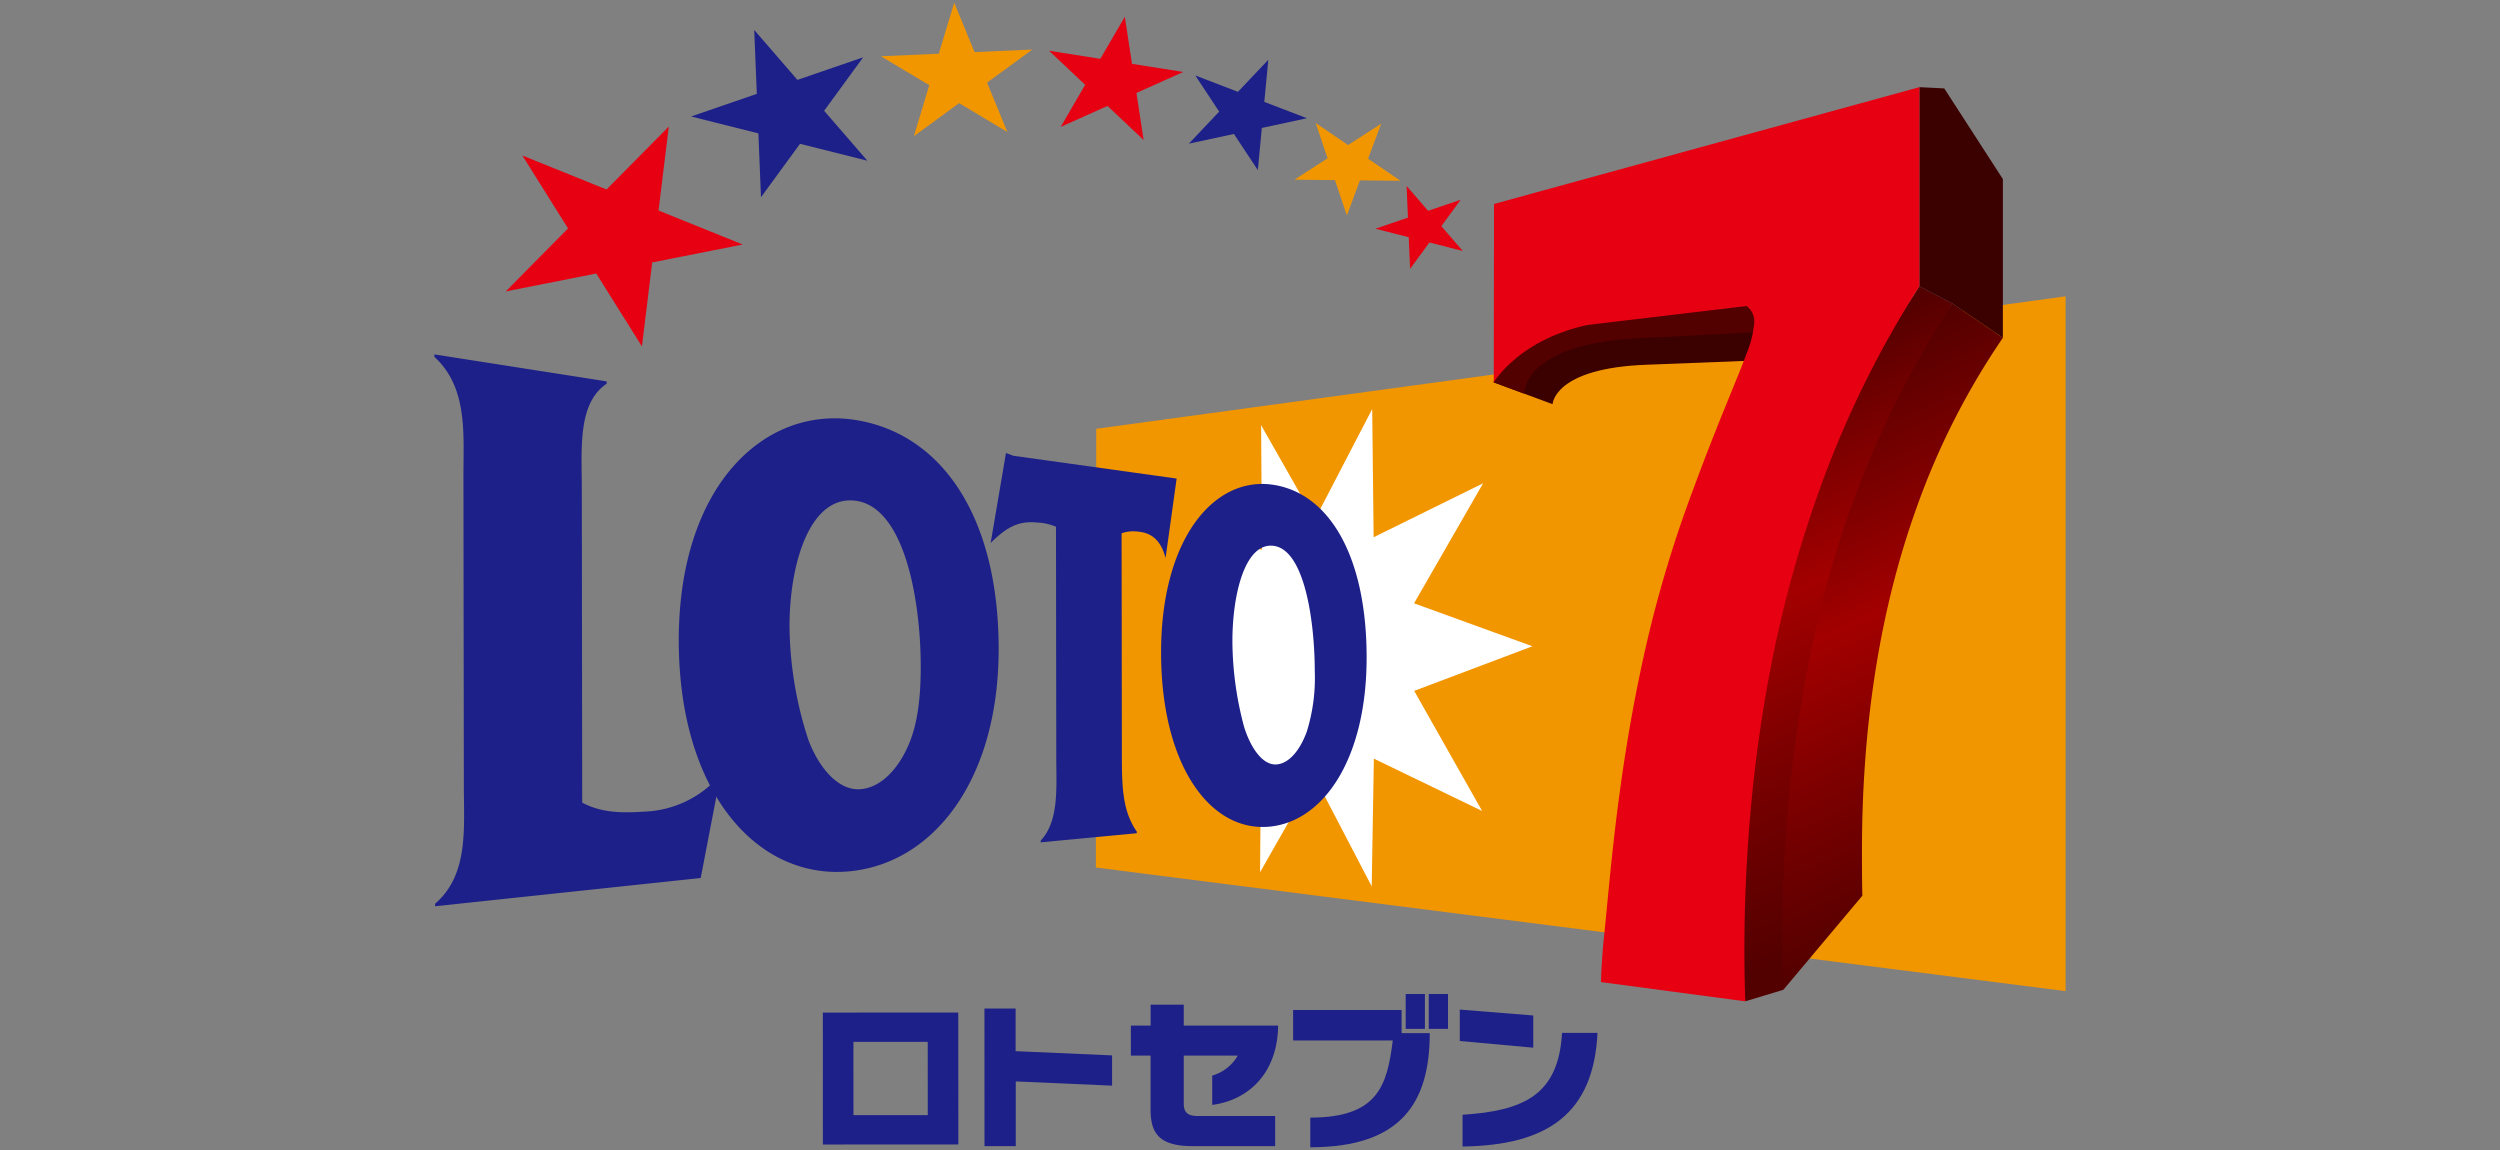 <svg id="レイヤー_1" data-name="レイヤー 1" xmlns="http://www.w3.org/2000/svg" xmlns:xlink="http://www.w3.org/1999/xlink" viewBox="0 0 400 184">
  <rect x="0" y="0" width="400" height="184" fill="#808080" stroke="none"/>
  <defs>
    <style>
      .cls-1 {
        fill: #f29600;
      }

      .cls-2 {
        fill: #fff;
      }

      .cls-3 {
        fill: #1d2088;
      }

      .cls-4 {
        fill: #e60012;
      }

      .cls-5 {
        fill: #3b0000;
      }

      .cls-6 {
        fill: #530000;
      }

      .cls-7 {
        fill: url(#linear-gradient);
      }

      .cls-8 {
        fill: url(#linear-gradient-2);
      }
    </style>
    <linearGradient id="linear-gradient" x1="282.512" y1="62.488" x2="319.739" y2="142.323" gradientUnits="userSpaceOnUse">
      <stop offset="0" stop-color="#530000"/>
      <stop offset="0.25" stop-color="#7d0000"/>
      <stop offset="0.451" stop-color="#a30000"/>
      <stop offset="0.7" stop-color="#7d0000"/>
      <stop offset="1" stop-color="#530000"/>
    </linearGradient>
    <linearGradient id="linear-gradient-2" x1="275.702" y1="61.248" x2="312.748" y2="140.693" gradientUnits="userSpaceOnUse">
      <stop offset="0.005" stop-color="#530000"/>
      <stop offset="0.2" stop-color="#7d0000"/>
      <stop offset="0.4" stop-color="#a30000"/>
      <stop offset="0.65" stop-color="#7d0000"/>
      <stop offset="1" stop-color="#530000"/>
    </linearGradient>
  </defs>
  <title>LOTO7</title>
  <g>
    <polygon class="cls-1" points="330.5 158.581 330.5 47.411 175.398 68.607 175.341 138.805 330.5 158.581"/>
    <polygon class="cls-2" points="201.609 139.56 201.737 124.241 190.45 123.05 196.982 109.531 186.476 103.638 197.096 97.856 191.465 85.243 201.912 87.971 201.779 68.028 210.366 83.129 219.551 65.454 219.78 85.959 237.297 77.328 226.248 96.532 245.183 103.403 226.271 110.54 237.142 129.759 219.817 121.381 219.474 141.815 210.317 124.26 201.609 139.56"/>
    <g>
      <g>
        <path class="cls-3" d="M153.336,183.113l-21.674.008-.009-21.107L153.324,162Zm-4.9-16.41-11.888,0,.006,11.717,11.888,0Z"/>
        <path class="cls-3" d="M157.519,183.38l-.008-22.018H162.5v6.825l15.434.675,0,4.843-15.411-.677,0,10.352Z"/>
      </g>
      <path class="cls-3" d="M193.959,176.787v-4.695a6.946,6.946,0,0,0,4.09-3.2H189.4v7.714c0,1.347.622,1.956,2.225,1.956h12.4v4.822H190.879c-5.1,0-6.783-1.777-6.783-5.789v-8.7H180.94v-4.8H184.1v-3.351H189.4V164.1H204.5C204.42,171.459,200.017,175.976,193.959,176.787Z"/>
      <path class="cls-3" d="M228.761,165.3c0,11.193-4.631,18.263-19.116,18.263v-4.746c10.9,0,12.295-5.2,13.2-12.34H206.9v-4.872h17.356l0,3.695Z"/>
      <path class="cls-3" d="M233.568,166.558v-5.025l11.753.943v5.155Zm.44,16.884v-5.08c9.785-.633,15.352-3.147,15.918-13.1H255.6C254.976,178.185,247.625,183.262,234.008,183.442Z"/>
    </g>
    <rect class="cls-3" x="228.602" y="159.042" width="3.079" height="5.577"/>
    <rect class="cls-3" x="224.911" y="159.042" width="3.075" height="5.577"/>
    <g>
      <polygon class="cls-4" points="234.048 40.161 228.703 38.797 225.61 43.024 225.397 37.956 220.055 36.594 225.27 34.822 225.059 29.754 228.493 33.729 233.707 31.96 230.616 36.187 234.048 40.161"/>
      <polygon class="cls-1" points="220.993 19.785 218.891 25.392 224.077 28.924 217.595 28.858 215.497 34.467 213.59 28.816 207.11 28.75 212.411 25.325 210.505 19.677 215.689 23.21 220.993 19.785"/>
      <polygon class="cls-3" points="202.93 9.564 202.288 16.306 209.111 18.918 201.893 20.472 201.253 27.215 197.43 21.435 190.214 22.987 195.069 17.862 191.251 12.076 198.071 14.693 202.93 9.564"/>
      <polygon class="cls-4" points="179.97 2.684 181.122 10.216 189.325 11.512 181.832 14.873 182.983 22.405 177.199 16.949 169.708 20.307 173.627 13.573 167.845 8.117 176.052 9.413 179.97 2.684"/>
      <polygon class="cls-1" points="152.678 0.433 155.926 8.336 165.175 7.925 157.933 13.223 161.183 21.132 153.457 16.501 146.215 21.796 148.683 13.635 140.959 9.004 150.208 8.592 152.678 0.433"/>
      <polygon class="cls-3" points="120.677 4.797 127.59 12.782 138.105 9.169 131.861 17.724 138.774 25.711 128.003 23.01 121.756 31.561 121.343 21.34 110.573 18.637 121.089 15.019 120.677 4.797"/>
      <polygon class="cls-4" points="102.707 55.429 95.402 43.761 80.921 46.628 90.886 36.549 83.578 24.881 97.045 30.318 107.011 20.241 105.367 33.681 118.832 39.122 104.352 41.989 102.707 55.429"/>
    </g>
    <g>
      <path class="cls-3" d="M112.113,140.48,69.615,145v-.4c5.373-4.651,4.608-11.983,4.6-18.855l-.064-49.42c-.01-6.873.739-14.295-4.646-19.22v-.4L97.066,61.02v.374C92.4,64.535,93.08,71.731,93.088,78.337l.066,50.079c3.058,1.665,6.52,1.676,9.817,1.448a16.8,16.8,0,0,0,12.322-5.928Z"/>
      <path class="cls-3" d="M147.319,106.577c0,4.426-.368,9.046-2.007,12.742-1.777,4.033-4.561,6.72-7.652,6.953-3.423.256-6.514-3.2-8.289-7.8a59.791,59.791,0,0,1-3.048-18.213c-.011-10.207,3.318-21.07,10.561-20.141C144.818,81.14,147.305,96.277,147.319,106.577Zm12.467-2.836c-.028-21.142-9.142-34.3-22.792-36.526-14.628-2.389-28.423,10.451-28.39,35.3.029,24.5,12.791,38.52,27.663,36.86C149.566,137.893,159.814,124.594,159.786,103.741Z"/>
      <path class="cls-3" d="M186.491,89.282c-.776-2.99-2.392-4.016-4.292-4.208a5.743,5.743,0,0,0-2.744.25l.044,35.412c.009,5.034.065,9,2.388,12.318v.264l-15.371,1.458v-.28c2.917-3.123,2.5-8.336,2.489-13.118l-.048-37.1a8.64,8.64,0,0,0-2.991-.669c-2.813-.283-4.617.576-7.016,2.828l-.446.439,2.453-14.4,1.186.45,26.119,3.645Z"/>
      <path class="cls-3" d="M210.362,107.354a28.831,28.831,0,0,1-1.287,9.741c-1.129,3.068-2.893,5.084-4.843,5.214-2.146.148-4.07-2.5-5.166-5.971a53.686,53.686,0,0,1-1.881-13.665c-.01-7.648,2.036-15.874,6.552-15.342C208.755,87.916,210.35,99.46,210.362,107.354Zm8.3-2.2c-.021-16.381-6.111-26.3-15.034-27.6-9.318-1.354-17.879,8.553-17.853,26.917.022,18.1,7.938,28.73,17.4,27.788C211.842,131.4,218.679,121.3,218.659,105.154Z"/>
    </g>
    <g>
      <path class="cls-5" d="M281.923,52.988l-41.774.062L239,61.182l1.792.662,7.623,2.825s.172-5.764,15.037-6.31L295.4,57.111Z"/>
      <path class="cls-6" d="M280.037,48.584l4.243,4.4L262.2,54.12c-18.7.945-18.311,8.824-18.311,8.873L239,61.182l1.146-8.132Z"/>
      <path class="cls-7" d="M297.915,136.834c-.058-18.868,2.381-38.013,8.815-55.818a117.923,117.923,0,0,1,13.729-26.962l-8.078-5.494c-10.845,13.5-17.432,31.017-21.825,48.05-4.537,17.584-6.276,35.892-6.276,54.02a54.561,54.561,0,0,0,1.06,7.733l12.638-15.053c-.057-2.158-.063-4.318-.063-6.476"/>
      <path class="cls-8" d="M285.22,152.98a220.357,220.357,0,0,1,6.292-56.474A157.36,157.36,0,0,1,312.381,48.56L307.1,45.81c-4.719,7.46-10.115,15.185-13.589,23.3a185.1,185.1,0,0,0-8.288,24.053A219.2,219.2,0,0,0,278,144.508c-.153,5.221,1.252,15.7,1.252,15.7l6.088-1.844c-.059-1.793-.12-3.588-.12-5.383"/>
      <polygon class="cls-5" points="320.459 28.652 311.08 14.146 307.102 13.945 307.102 45.81 312.381 48.56 320.459 54.054 320.459 28.652"/>
      <path class="cls-4" d="M307.1,13.945,239.043,32.634,239,61.182s3.993-6.824,15.05-9.193h0l25.4-3.024a3.051,3.051,0,0,1,1.231,2.689,16.618,16.618,0,0,1-1.246,4.951c-.794,2.166-1.938,4.913-3.383,8.464-1.427,3.507-3.127,7.776-5.054,13a195.715,195.715,0,0,0-8.563,29.536c-1.927,9.151-3.158,17.721-4.018,24.981-.842,7.157-1.331,13.1-1.756,17.085-.429,3.947-.506,7.46-.506,7.46l23.089,3.079a244.457,244.457,0,0,1,.4-24.555,230.738,230.738,0,0,1,3.578-28.371A190.856,190.856,0,0,1,291.6,77.039,161.742,161.742,0,0,1,307.1,45.81Z"/>
    </g>
  </g>
</svg>
